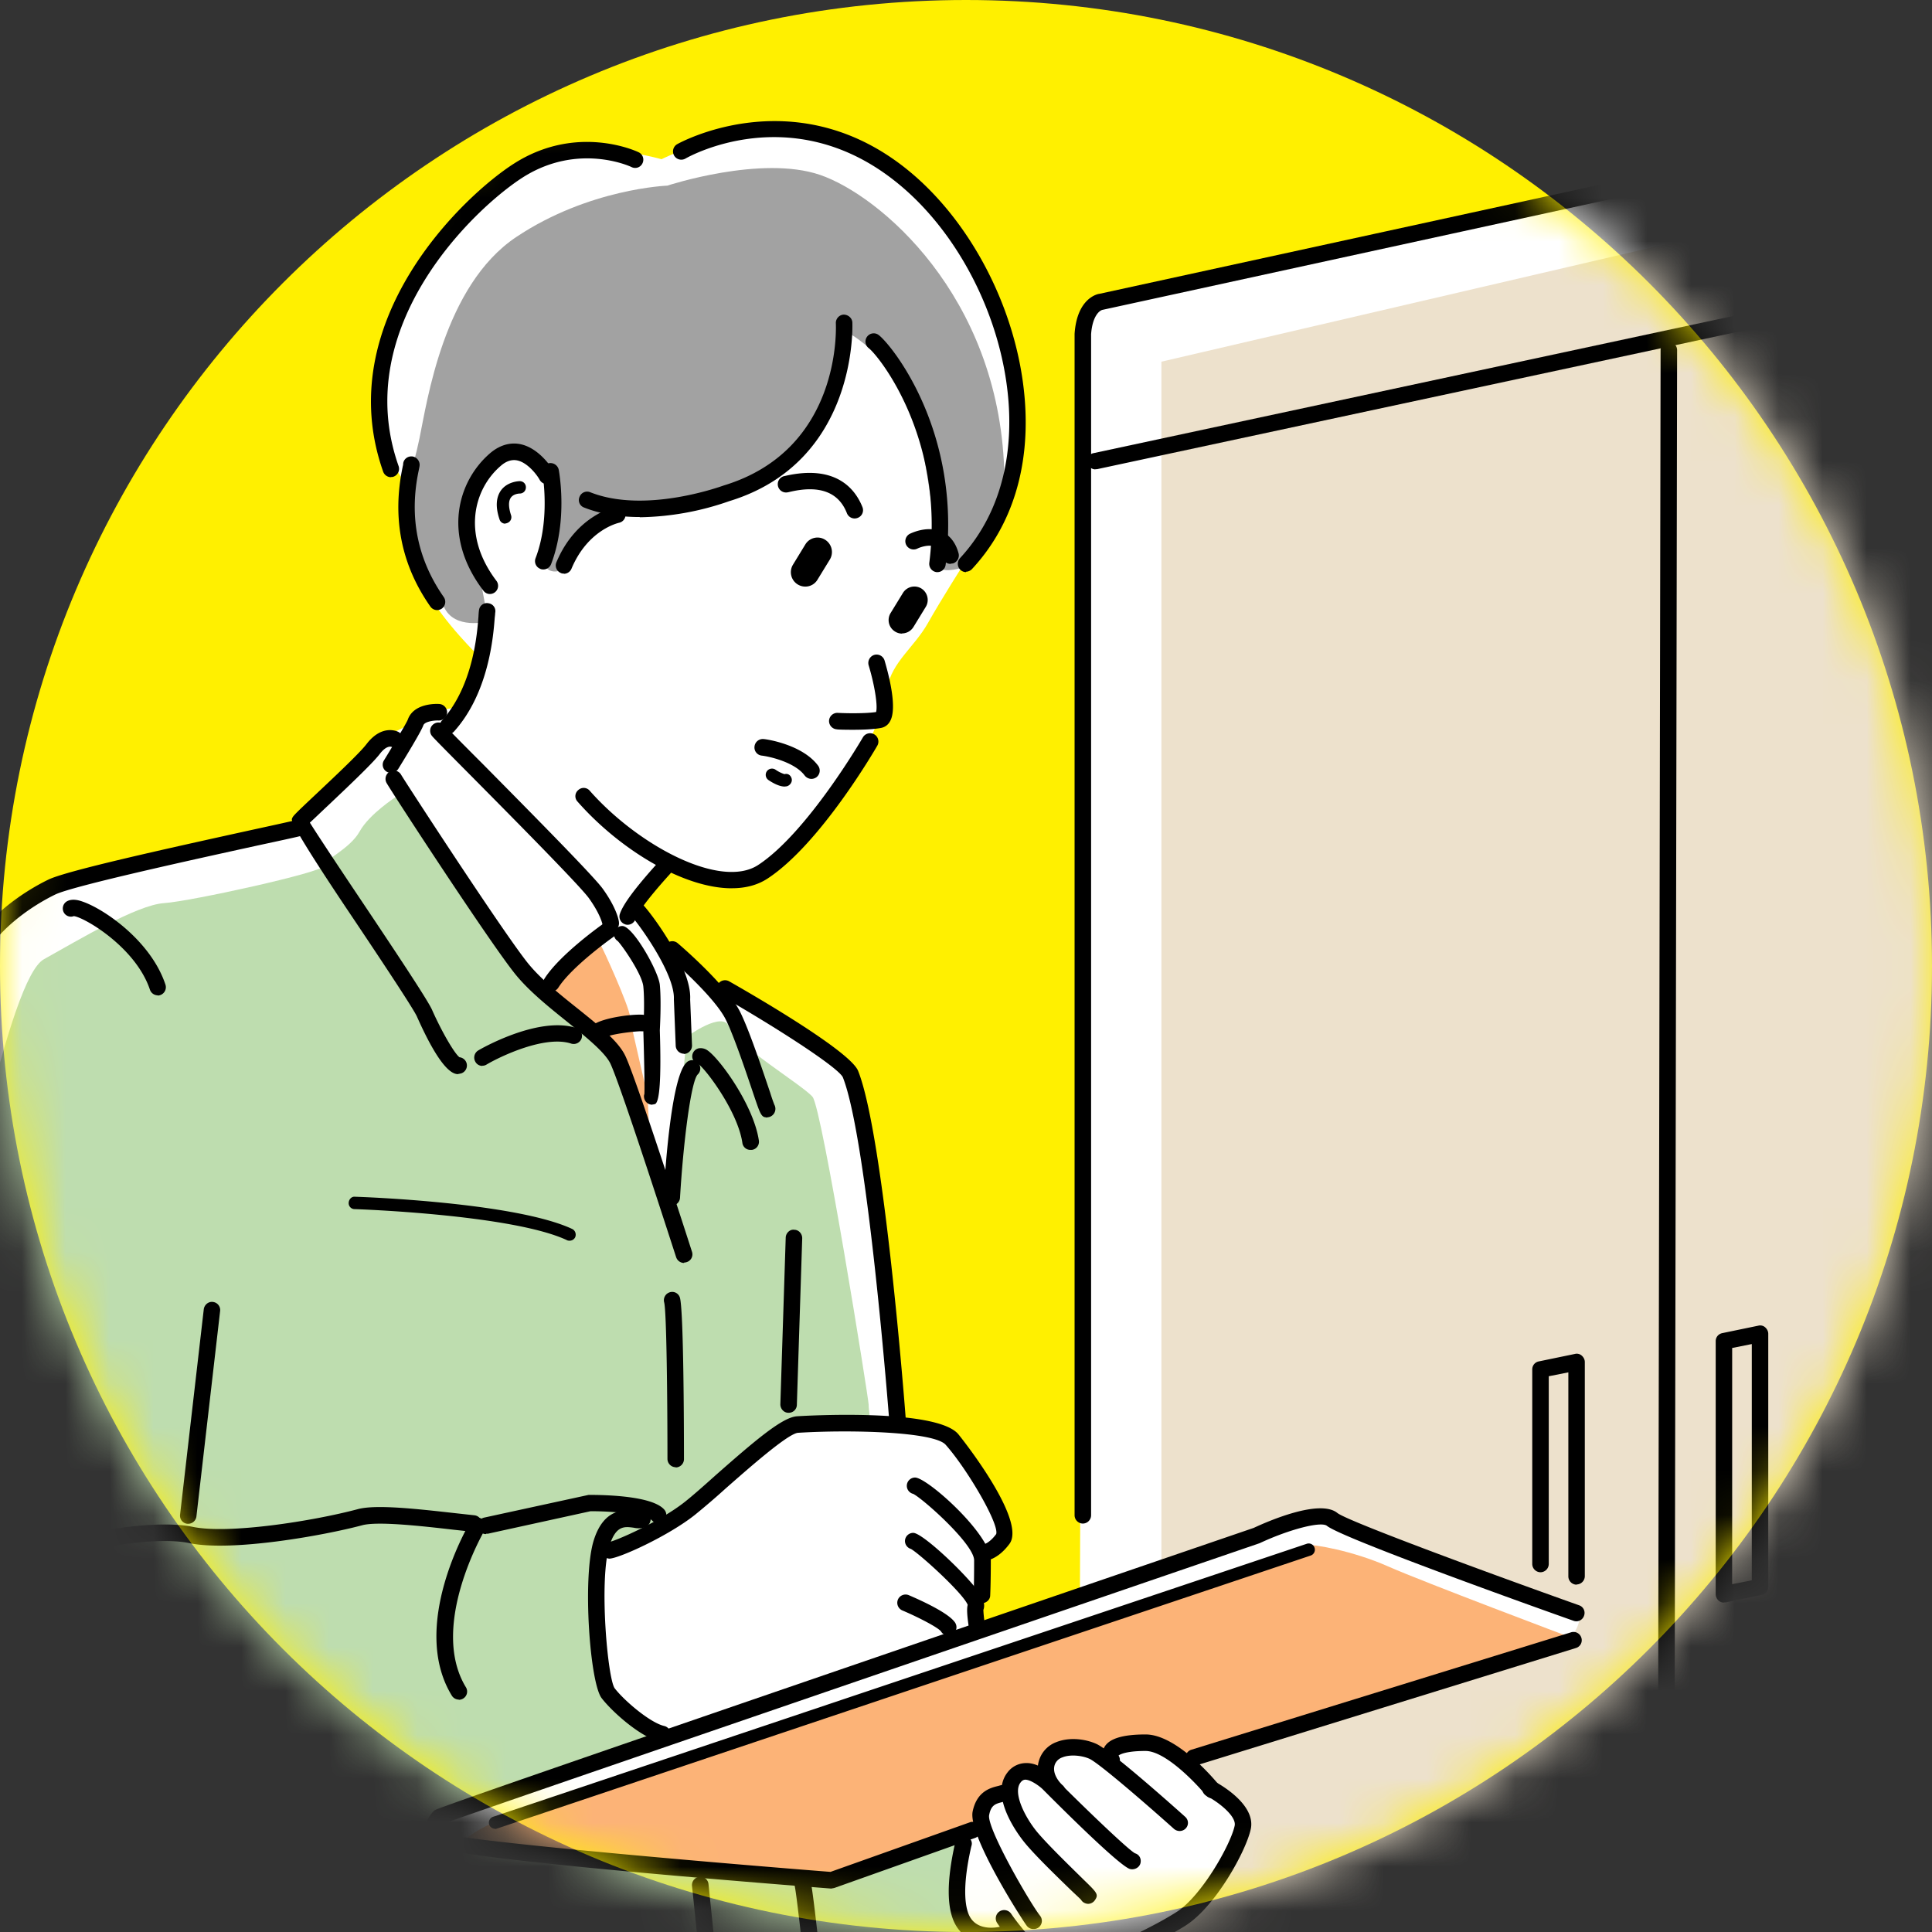 <svg xmlns="http://www.w3.org/2000/svg" width="44" height="44" fill="none"><rect width="100%" height="100%" fill="#333333" stroke="none"/><path fill="#FFF000" d="M44 22c0 12.15-9.85 22-22 22S0 34.15 0 22 9.85 0 22 0s22 9.85 22 22"/><mask id="a" width="44" height="44" x="0" y="0" maskUnits="userSpaceOnUse" style="mask-type:alpha"><path fill="#D9D9D9" d="M44 22c0 12.15-9.85 22-22 22S0 34.15 0 22 9.85 0 22 0s22 9.85 22 22"/></mask><g clip-path="url(#b)" mask="url(#a)"><path fill="#fff" d="M16.677 55.85s-15.282-.09-15.282 0c0 .089-.31-2.712-.33-3.638-.018-.925-.197-1.433-.197-1.433s-1.146-.883-1.17-1.457c-.023-.573-.178-6.461-.178-6.461s-1.278-.992-2.03-1.588-.926-1.542-1.015-2.139c-.09-.596-.287-3.905-.31-4.431s.22-1.828.31-2.162c.089-.333 2.293-8.6 2.537-9.328.245-.728.418-2.161 1.72-2.8 1.302-.64 6.11-1.631 6.11-1.631s.662-.794 1.17-1.391.902-.728.967-.728c.066 0 .466-.245.466-.245s.263-.286.418-.244.573-.09.573-.09l.484-1.123s-.818-.794-1.17-1.456c-.352-.663-.484-2.449-.484-2.449s-.484-.662-.55-1.08.024-3.13 1.612-4.916 2.758-1.72 3.482-1.654 1.255.22 1.255.22 2.406-1.188 3.881-.572c1.476.615 3.177 2.204 3.685 3.881.507 1.678.817 3.088.286 4.234-.53 1.147-.968 1.678-.968 1.678s-.507.794-.817 1.344-.818.883-.926 1.475-.418 1.368-.837 1.918c-.418.55-1.39 2.049-2.185 2.27-.794.22-2.049-.264-2.096-.156s-.55.903-.55.903l.353.704.728.532 1.015.751s2.693 1.523 2.801 1.828.484 2.867.484 2.867l.465 5.094s.818-.108 1.326.418c.507.526 1.254 1.72 1.188 2.007-.065.286-.507.596-.507.596l-.066.771-.09.968 2.36-.968.108-28.6s-.042-.662.752-.902 25.249-5.465 25.249-5.465.883-.178 1.278.024S62.941 4.82 62.941 4.82s.639.155.639.55v50.544H24.637s.066-10.94 0-11.005-.991-.287-1.015-.353c-.023-.065-.55-.023-.95.155-.399.179-1.212.353-1.409.31s-1.588-.817-1.588-.817l-1.213-.681s.33 3.923.31 4.013c-.018.089-.31.817-.375.902-.066.084-.616 1.983-.837 2.406s-.615.55-.662.705-.221 4.192-.221 4.3"/><path fill="#A2A2A2" d="M10.107 13.82c-.033-.07-.818-1.147-.818-2.115s.09-.884.264-1.72c.174-.837.55-3.482 2.204-4.587s3.44-1.17 3.44-1.17 2.138-.705 3.482-.244 4.055 2.735 4.191 6.706c0 0 0 .615-.22 1.189-.221.573-.682 1.038-.682 1.038s-.508.155-.55 0-.352-2.956-.681-3.792-1.41-1.588-1.41-1.523-.31 1.72-1.039 2.515c-.728.794-2.227 1.39-3.13 1.433-.901.042-1.08-.066-1.17.023-.088.09-1.188 1.278-1.188 1.368s-.395.155-.395-.155.663-1.678.155-2.007c-.507-.329-.728-.352-.883-.395-.155-.042-1.213.968-.926 2.05.287 1.08.352 1.72.352 1.72s-.751.197-.991-.33z"/><path fill="#BEDDAF" d="M-3.013 40.723s.178-5.202 1.189-9.084C-.814 27.758.206 22.288 1 21.846s2.115-1.236 2.735-1.278 3.618-.705 3.618-.837c0-.131.616-.395.837-.794.22-.4.836-.794.836-.794l2.83 4.102s1.799 1.325 2.152 1.983c.352.658 1.146 2.91 1.146 2.91l.353-2.115.131-1.41s.837-.616.968-.221c.132.395 1.678 1.325 1.899 1.588.22.263 1.278 6.88 1.278 7.011s.042.32.01.32c-.034 0-1.523-.122-1.909.155-.385.277-2.006 1.786-2.161 1.875-.155.09-.64.409-.64.409l-1.522.728s0 1.523.066 2.096.418 1.015.55 1.19c.131.173.883.727.883.727s-4.896 1.72-4.962 1.786-.442.376-.221.616c.22.24 8.444 1.057 8.444 1.057l1.058-.287 2.58-.949s-.419 1.565-.024 2.007 1.189.418 1.213.484c.023.066.197.53.197.53s-1.457.245-1.457.353-3.374-.968-3.374-.968.352 3.661.287 3.793c-.066.131-.55.883-.55.883s-.705 1.762-.926 2.185c-.22.423-.597.31-.597.31l-3.529-.155-11.997-.042s-1.17-1.189-1.278-1.391-.155-1.391-.179-1.786c-.023-.394-.22-5.183-.22-5.183s-1.763-.705-2.557-2.007z"/><path fill="#FCB377" d="M13.679 21.522c.042.051.648 1.386.672 1.64.023.253.399 1.743.399 1.842s.075 1.31.042 1.212-.606-1.875-.813-2.157-.827-.705-.888-.822c-.06-.118-.738-.846-.714-.879.023-.033 1.302-.836 1.302-.836M18.862 42.884l-8.426-.817s.108-.263.926-.616c.818-.352 18.238-6.24 18.393-6.264.155-.023 1.057.132 1.851.484s4.192 1.63 4.192 1.63-8.445 2.825-8.51 2.825c-.066 0-1.19-.663-1.654-.442-.466.221-.466.287-.466.287s-.752-.31-.991-.197c-.24.112-.395.662-.395.662s-.531-.22-.597-.023-.263.441-.263.441-.484.043-.531.442c-.047.4-.263.395-.263.395l-3.266 1.189z"/><path fill="#EDE1CC" d="M51.32 2.607c0 5.48-.02 31.589-.179 31.983-.179.442-.968-25.225-1.057-28.139-.066-2.218-.644-3.101-1.034-3.477L26.45 8.237v27.34s3.346-1.024 3.614-.991c.263.032 5.822 2.048 5.822 2.016s.296.329-.23.794c-.531.465-8.501 2.744-8.501 2.744s.263.63.564.761c.296.132.564.33.498.762s-1.687 2.35-1.687 2.35V55.93l37.025.065V6.57L51.33 2.607z"/><path fill="#000" d="M8.904 17.603a.2.2 0 0 1-.099-.029.185.185 0 0 1-.06-.258c.239-.39.507-.841.54-.921.131-.386.658-.367.719-.362a.19.19 0 0 1 .178.197.19.19 0 0 1-.197.179c-.099-.005-.31.023-.343.108-.047.14-.451.799-.573.996a.2.2 0 0 1-.16.09z"/><path fill="#000" d="M13.909 21.216a.19.19 0 0 1-.188-.164s-.038-.216-.306-.592c-.197-.278-1.743-1.838-2.664-2.768-.7-.705-.879-.888-.916-.935a.187.187 0 0 1 .037-.264.19.19 0 0 1 .263.033c.047.057.451.465.884.898 1.31 1.325 2.505 2.538 2.707 2.815.329.456.37.738.37.766a.19.19 0 0 1-.164.211zM14.294 21.061s-.037 0-.056-.01a.187.187 0 0 1-.122-.234c.07-.216.343-.588.86-1.161l.037-.042a.196.196 0 0 1 .263-.029c.08.062.094.18.033.259l-.051.061c-.611.677-.752.93-.785 1.024a.19.19 0 0 1-.179.132"/><path fill="#000" d="M12.556 22.574a.185.185 0 0 1-.156-.286c.348-.55 1.311-1.232 1.354-1.26a.193.193 0 0 1 .263.047.19.19 0 0 1-.047.263c-.01.005-.945.668-1.255 1.156a.2.2 0 0 1-.16.09zM15.577 23.998a.19.19 0 0 1-.188-.178l-.042-1.062c.028-.583-.808-1.725-.959-1.885-.084-.056-.094-.164-.037-.249.056-.084.188-.099.272-.037.09.06 1.137 1.4 1.095 2.175l.042 1.043a.19.19 0 0 1-.178.198h-.01z"/><path fill="#000" d="M14.853 25.159a.19.19 0 0 1-.178-.132c-.01-.037-.014-.075 0-.108.01-.127-.005-.827-.024-1.457 0-.023.038-.625 0-.996-.028-.277-.465-.912-.582-1.034a.18.18 0 0 1-.085-.155c0-.103.085-.188.188-.188.244 0 .822 1.025.855 1.34.038.399 0 1.01 0 1.038q.052 1.626-.112 1.678s-.038.01-.057.01z"/><path fill="#000" d="M13.599 23.693a.18.18 0 0 1-.146-.07.187.187 0 0 1 .028-.264c.254-.207 1.095-.282 1.208-.24a.189.189 0 0 1-.085.367c-.15 0-.761.066-.888.17a.18.18 0 0 1-.117.041zM10.431 24.463c-.136 0-.413-.136-.935-1.31-.08-.184-.935-1.467-1.626-2.496q-1.263-1.89-1.222-2.007c.024-.065.024-.07.564-.578.414-.39.983-.925 1.133-1.123.362-.474.719-.286.733-.277.09.052.127.165.075.254a.185.185 0 0 1-.244.08c-.014 0-.113-.029-.263.169-.17.22-.729.747-1.175 1.17-.15.14-.315.3-.414.39.17.273.672 1.03 1.128 1.71.945 1.41 1.565 2.35 1.654 2.552.221.498.508.992.625 1.081a.189.189 0 0 1 .028.371c-.014 0-.037.01-.06.01zM10.986 24.275a.18.18 0 0 1-.16-.094.19.19 0 0 1 .066-.258c.014-.01 1.353-.794 2.232-.512a.187.187 0 0 1 .122.235.19.19 0 0 1-.235.122c-.596-.198-1.616.291-1.926.474a.17.17 0 0 1-.1.029z"/><path fill="#000" d="M15.577 28.763a.19.19 0 0 1-.178-.131c-.015-.038-1.236-3.844-1.495-4.404-.122-.258-.54-.596-.982-.954-.432-.347-.921-.737-1.24-1.156-.635-.817-2.764-4.083-2.877-4.285a.19.19 0 0 1 .07-.259.19.19 0 0 1 .26.07c.075.132 2.217 3.427 2.847 4.24.292.38.743.742 1.18 1.09.498.4.93.747 1.085 1.085.268.578 1.462 4.29 1.513 4.45a.185.185 0 0 1-.122.235.2.2 0 0 1-.056.01zM-3.756 33.622s-.033 0-.051-.005a.19.19 0 0 1-.132-.23c.183-.658.489-1.818.846-3.167 1.184-4.47 2.18-8.205 2.425-8.647.376-.686 1.16-1.245 1.771-1.541.419-.202 2.646-.695 4.704-1.147.498-.108.926-.202.978-.22.094-.047.197 0 .24.089s0 .211-.095.258c-.037.019-.042.024-1.047.24-1.368.3-4.206.92-4.62 1.118-.554.268-1.273.776-1.607 1.382-.24.437-1.532 5.329-2.392 8.562a642 642 0 0 1-.846 3.172.186.186 0 0 1-.183.136zM1.244 42.593a.19.19 0 0 1-.188-.183c0-.104.076-.193.179-.193.061 0 6.297-.24 8.11-.752a.183.183 0 0 1 .231.132.185.185 0 0 1-.131.23c-1.852.526-7.942.757-8.2.766H1.24zM11.066 34.938a.19.19 0 0 1-.184-.15.19.19 0 0 1 .146-.226l2.378-.517c.367 0 1.452.019 1.725.338a.19.19 0 0 1-.02.264.19.19 0 0 1-.262-.02c-.09-.103-.672-.21-1.4-.21l-2.336.512h-.038z"/><path fill="#000" d="M1.658 35.44a.18.18 0 0 1-.136-.06c-.076-.076-.061-.202.014-.278.174-.169 1.955-.516 2.857-.328.818.169 2.74-.132 3.76-.405.422-.112 1.38 0 2.227.094l.427.047a.189.189 0 0 1-.038.376l-.432-.047c-.733-.084-1.734-.197-2.086-.103-.898.24-2.975.606-3.933.409-.827-.174-2.378.16-2.543.249a.17.17 0 0 1-.117.052zM15.084 39.675s-.029 0-.043-.005c-.46-.108-1.109-.695-1.339-.996-.268-.348-.437-2.712-.188-3.567.235-.794.747-.724.968-.69.033 0 .07.009.09.009a.18.18 0 0 1 .234.108c.038.099-.018.207-.112.249a.5.5 0 0 1-.259.01c-.216-.029-.413-.057-.56.427-.234.799-.037 2.998.123 3.228.221.287.808.785 1.128.86a.185.185 0 0 1 .14.226.186.186 0 0 1-.182.145z"/><path fill="#000" d="M22.4 35.549a.19.19 0 0 1-.188-.188c0-.103.085-.188.188-.188-.004 0 .127-.019.287-.235.075-.226-.658-1.48-1.151-2.035-.263-.296-2.152-.347-3.36-.272-.23.014-1.147.827-1.64 1.259a17 17 0 0 1-.71.61c-.61.485-1.739.997-1.95.997a.189.189 0 0 1-.01-.376c.16-.028 1.152-.46 1.73-.916.178-.141.423-.357.69-.597.912-.803 1.533-1.334 1.866-1.353.127-.01 3.144-.188 3.666.4.018.018 1.583 1.963 1.17 2.508-.273.367-.54.386-.588.386"/><path fill="#000" d="M22.363 36.517h-.01c-.103 0-.183-.094-.178-.197 0 0 .01-.273.01-.785 0-.367-1.162-1.4-1.387-1.513a.19.19 0 0 1-.146-.184c0-.103.085-.188.188-.188.277 0 1.725 1.293 1.725 1.885 0 .521-.014.799-.014.799 0 .098-.09.178-.188.178z"/><path fill="#000" d="M22.25 37.236a.186.186 0 0 1-.183-.16c-.052-.334-.047-.46-.028-.526-.104-.263-1.086-1.156-1.293-1.274a.19.19 0 0 1-.136-.178c0-.104.085-.188.188-.188.23 0 1.367 1.095 1.555 1.447q.092.178.043.306c0 .056.014.211.037.352a.187.187 0 0 1-.155.216h-.028z"/><path fill="#000" d="M18.942 43.011h-.014c-3.266-.254-8.783-.723-9.065-.973a.5.5 0 0 1-.179-.37c0-.24.188-.419.212-.438.047-.033.136-.094 18.656-6.433.333-.155 1.508-.667 1.908-.338.249.192 3.505 1.39 5.502 2.1.1.033.15.141.113.24a.185.185 0 0 1-.24.113c-.878-.31-5.267-1.88-5.615-2.162-.132-.108-.86.08-1.532.395-6.198 2.124-17.857 6.118-18.567 6.381-.028.033-.066.09-.066.137 0 .009 0 .042.052.089.353.16 5.573.625 8.807.879l3.171-1.128a.185.185 0 0 1 .24.113.19.19 0 0 1-.113.24l-3.21 1.141s-.041.01-.06.01z"/><path fill="#000" d="M27.189 40.215a.19.19 0 0 1-.179-.131.185.185 0 0 1 .122-.235l8.647-2.674a.187.187 0 0 1 .235.122.185.185 0 0 1-.122.235l-8.647 2.674s-.037.01-.056.01M-.527 42.96c-.508 0-1.227-.682-2.284-1.748l-.296-.297c-1.02-1.02-.893-5.728-.879-6.264 0-.103.085-.183.188-.183h.005c.103 0 .183.09.183.193-.047 1.405.005 5.22.77 5.982l.297.3c.728.738 1.738 1.744 2.063 1.631.385-.127 1.644-.92 2.1-1.212a.184.184 0 0 1 .259.056.185.185 0 0 1-.057.259c-.065.042-1.673 1.085-2.185 1.254a.5.5 0 0 1-.164.024z"/><path fill="#000" d="M27.607 40.953a.18.18 0 0 1-.145-.07c-.23-.278-.922-1.006-1.373-1.006-.507 0-.61.103-.615.103.056.09.033.184-.052.24-.09.056-.197.01-.254-.08a.33.33 0 0 1-.018-.348c.108-.197.418-.291.94-.291.709 0 1.569 1.024 1.663 1.142a.187.187 0 0 1-.028.263.18.18 0 0 1-.118.042z"/><path fill="#000" d="M26.865 41.7a.2.2 0 0 1-.127-.047c-.63-.564-1.71-1.499-1.927-1.598-.155-.07-.427-.108-.616-.032a.28.28 0 0 0-.169.155c-.094.24.17.479.174.479.08.07.085.188.019.263a.19.19 0 0 1-.263.019c-.019-.019-.47-.414-.273-.902a.65.65 0 0 1 .376-.362c.306-.122.677-.066.912.042.329.15 1.743 1.41 2.02 1.659.08.07.085.188.015.263a.19.19 0 0 1-.141.061"/><path fill="#000" d="M24.783 43.359a.2.2 0 0 1-.08-.019.17.17 0 0 1-.08-.07c-.033-.038-.117-.113-.225-.216-.306-.297-.823-.795-1.067-1.095-.085-.104-.822-1.034-.386-1.593a.53.53 0 0 1 .39-.212c.353-.028.644.296.682.334.785.785 1.687 1.645 1.833 1.72.098.028.15.127.122.23-.028.099-.141.155-.24.127-.155-.047-.827-.653-1.983-1.814-.075-.075-.272-.216-.395-.22-.028 0-.07.008-.112.065-.184.235.108.799.375 1.123.235.282.738.77 1.039 1.067.334.324.371.357.277.493a.19.19 0 0 1-.155.08z"/><path fill="#000" d="M23.533 43.932a.18.18 0 0 1-.15-.075c-.085-.108-1.34-2.053-1.232-2.599.094-.46.404-.54.574-.582.023-.005.047-.014.07-.019a.19.19 0 0 1 .122.357q-.043.015-.094.028c-.15.038-.253.066-.296.296-.056.292.912 1.974 1.161 2.294a.187.187 0 0 1-.033.263.18.18 0 0 1-.117.037z"/><path fill="#000" d="M24.177 45.004h-.08c-.592-.07-1.307-1.09-1.387-1.208a.19.19 0 0 1 .052-.263.193.193 0 0 1 .263.047c.264.385.8 1.01 1.119 1.048.432.056 1.96-.64 2.655-1.086.564-.357 1.231-1.536 1.32-1.964.043-.211-.357-.531-.639-.677a.187.187 0 0 1-.08-.253.19.19 0 0 1 .254-.08c.099.051.95.517.832 1.085-.104.498-.804 1.772-1.49 2.204-.564.357-2.152 1.142-2.82 1.142z"/><path fill="#000" d="M22.588 44.275c-.291 0-.634-.098-.827-.441-.202-.362-.206-.987-.01-1.857.024-.103.133-.183.231-.16.099.024.17.104.146.207l-.01.038c-.23 1.015-.117 1.433-.032 1.588.206.372.719.226.742.217a.193.193 0 0 1 .235.126.193.193 0 0 1-.127.235 1.2 1.2 0 0 1-.352.047zM21.597 37.25a.19.19 0 0 1-.165-.094c-.065-.09-.507-.32-.883-.48a.19.19 0 0 1-.099-.248.19.19 0 0 1 .245-.1c.343.147.935.424 1.062.635a.19.19 0 0 1-.066.259.17.17 0 0 1-.094.023zM17.447 25.446c-.108 0-.14-.1-.258-.442-.165-.489-.465-1.396-.663-1.79-.272-.541-1.32-1.439-1.334-1.448a.187.187 0 1 1 .24-.287c.046.038 1.123.959 1.423 1.565.212.423.517 1.344.686 1.842a4 4 0 0 0 .094.273.194.194 0 0 1-.122.282c-.028.004-.047.01-.07.01zM15.3 27.457h-.01a.19.19 0 0 1-.178-.198c.047-.822.193-2.763.526-3.064a.18.18 0 0 1 .263.015.186.186 0 0 1-.014.263c-.155.174-.329 1.593-.4 2.805a.19.19 0 0 1-.187.179"/><path fill="#000" d="M17.09 26.188a.183.183 0 0 1-.183-.16c-.103-.705-.813-1.654-.996-1.79a.19.19 0 0 1-.141-.136.19.19 0 0 1 .136-.226.27.27 0 0 1 .202.042c.282.188 1.057 1.255 1.175 2.059a.186.186 0 0 1-.16.211h-.033M20.44 32.541a.19.19 0 0 1-.187-.173c-.005-.066-.494-6.415-1.058-7.834-.108-.226-1.527-1.142-2.777-1.856a.19.19 0 0 1-.07-.259.19.19 0 0 1 .258-.07c.644.366 2.763 1.602 2.937 2.04.588 1.47 1.067 7.678 1.086 7.94a.19.19 0 0 1-.174.203h-.014zM.784 50.713a.17.17 0 0 1-.104-.032c-.032-.024-.798-.536-.982-1.086-.169-.508-.296-6.189-.31-6.833 0-.103.08-.188.183-.193.104 0 .188.08.188.184.052 2.42.179 6.381.292 6.724.117.353.639.762.832.893a.188.188 0 0 1-.104.343zM11.273 41.649a.14.14 0 0 1-.132-.095.14.14 0 0 1 .09-.178l18.528-6.217a.14.14 0 0 1 .179.09.14.14 0 0 1-.09.178L11.32 41.644s-.029.01-.047.01zM17.96 32.175h-.005c-.103 0-.183-.09-.183-.193l.122-3.792c0-.104.094-.198.193-.183.103 0 .183.089.183.192l-.122 3.792a.184.184 0 0 1-.188.184M4.29 34.703h-.024a.185.185 0 0 1-.165-.207l.54-4.68c.015-.104.109-.179.208-.165a.185.185 0 0 1 .164.207l-.54 4.68a.19.19 0 0 1-.188.165zM3.594 22.668a.19.19 0 0 1-.179-.127c-.324-.972-1.503-1.654-1.734-1.677a.185.185 0 0 1-.22-.07.19.19 0 0 1 .051-.26c.118-.074.268-.037.371 0 .494.17 1.556.898 1.885 1.89a.19.19 0 0 1-.179.249zM18.805 48.27a.19.19 0 0 1-.187-.188c0-.588-.438-4.746-.517-5.122a.19.19 0 0 1 .14-.226.19.19 0 0 1 .226.141c.09.4.526 4.572.526 5.202a.19.19 0 0 1-.188.188zM15.39 33.415a.19.19 0 0 1-.189-.188c0-1.268-.019-3.36-.075-3.566a.19.19 0 0 1 .127-.23.183.183 0 0 1 .23.117c.085.254.094 2.885.094 3.684a.19.19 0 0 1-.188.188zM15.854 48.613a.19.19 0 0 1-.164-.099.19.19 0 0 1 .075-.254.84.84 0 0 0 .329-.31c-.038-.14-.052-.418.023-1.01.02-.254-.202-2.524-.357-3.99a.19.19 0 0 1 .17-.207.186.186 0 0 1 .206.17c.038.376.39 3.689.357 4.064-.042.339-.065.752-.037.865a.19.19 0 0 1 .023.179 1.2 1.2 0 0 1-.54.573.2.2 0 0 1-.09.023zM10.45 38.707a.19.19 0 0 1-.16-.09c-.968-1.583.367-3.867.423-3.961a.19.19 0 0 1 .259-.066.19.19 0 0 1 .066.259c-.014.023-1.274 2.185-.428 3.576a.186.186 0 0 1-.061.258.2.2 0 0 1-.099.029zM14.571 11.775c-.422 0-.864-.056-1.268-.216a.18.18 0 0 1-.104-.244.185.185 0 0 1 .245-.104c1.268.503 3.021-.15 3.04-.155 2.674-.813 2.556-3.576 2.552-3.693a.19.19 0 0 1 .178-.198c.099 0 .193.076.198.179 0 .033.14 3.172-2.806 4.07a6.4 6.4 0 0 1-2.035.366zM8.904 10.868a.19.19 0 0 1-.178-.127c-1.203-3.411 1.823-6.278 2.979-7.015 1.428-.912 2.782-.287 2.838-.259a.187.187 0 0 1 .09.25.184.184 0 0 1-.25.088c-.046-.023-1.226-.559-2.476.235-1.09.696-3.952 3.393-2.829 6.575a.19.19 0 0 1-.113.24c-.019.009-.042.009-.06.009z"/><path fill="#000" d="M22.001 13.03a.19.19 0 0 1-.136-.32c1.057-1.146 1.184-2.594 1.1-3.604-.16-1.936-1.19-3.905-2.623-5.014-2.335-1.814-4.638-.536-4.732-.48a.19.19 0 0 1-.258-.07.19.19 0 0 1 .07-.258c.023-.014 2.608-1.462 5.15.507 1.509 1.17 2.594 3.243 2.764 5.278.131 1.56-.287 2.908-1.199 3.89a.2.2 0 0 1-.136.062zM19.426 16.62c-.198 0-.353-.004-.367-.01a.19.19 0 0 1-.178-.197.19.19 0 0 1 .197-.178c.165.01.625.019.874-.019.042-.14-.033-.615-.17-1.067a.193.193 0 0 1 .128-.234.19.19 0 0 1 .235.126c.094.32.3 1.095.122 1.391a.29.29 0 0 1-.202.146c-.17.033-.428.042-.64.042M16.663 20.23c-1.09 0-2.543-.875-3.51-1.974a.18.18 0 0 1 .018-.264.18.18 0 0 1 .263.02c1.11 1.254 2.984 2.246 3.835 1.686 1.123-.738 2.368-2.88 2.382-2.904a.19.19 0 0 1 .259-.07c.09.051.122.169.07.258-.051.09-1.301 2.242-2.5 3.027-.23.15-.503.22-.808.22z"/><path fill="#000" d="M21.352 13.03h-.023a.19.19 0 0 1-.165-.211c.358-2.83-1.142-4.709-1.381-4.892a.187.187 0 0 1-.033-.263.187.187 0 0 1 .263-.033c.31.24 1.903 2.227 1.523 5.235a.19.19 0 0 1-.188.164zM11.16 13.528a.18.18 0 0 1-.15-.075c-.95-1.245-.588-2.495.15-3.13.263-.225.512-.24.672-.211.47.084.775.61.79.634a.185.185 0 0 1-.071.254.19.19 0 0 1-.259-.07c-.06-.113-.282-.405-.526-.447-.117-.019-.24.019-.362.127-.61.522-.897 1.565-.099 2.617a.187.187 0 0 1-.15.301zM9.957 13.895a.19.19 0 0 1-.155-.08c-.663-.945-.874-2.011-.635-3.167.005-.033.014-.057.014-.07 0-.104.085-.184.188-.184.104 0 .188.09.188.192 0 .033-.01.071-.023.137-.221 1.048-.028 2.016.573 2.876a.19.19 0 0 1-.047.263.2.2 0 0 1-.108.033zM10.206 16.724a.19.19 0 0 1-.127-.047.19.19 0 0 1-.014-.268c.71-.785.803-1.979.832-2.373q.006-.114.014-.15a.18.18 0 0 1 .22-.146c.104.018.17.117.146.22q0 .03-.01.109c-.032.422-.135 1.715-.93 2.594a.19.19 0 0 1-.14.06zM19.463 11.808a.19.19 0 0 1-.174-.117c-.187-.484-.625-.649-1.301-.489-.043.01-.061.014-.09.014a.189.189 0 0 1-.023-.376c1.194-.277 1.616.33 1.767.71a.187.187 0 0 1-.108.244.2.2 0 0 1-.07.014"/><path fill="#000" d="M21.649 12.842a.19.19 0 0 1-.184-.14c-.033-.133-.09-.212-.169-.25-.14-.061-.338.01-.404.042a.19.19 0 0 1-.254-.084.19.19 0 0 1 .085-.254c.042-.019.4-.193.728-.047.127.056.3.193.38.493a.19.19 0 0 1-.13.23c-.015 0-.034.005-.048.005zM18.336 13.359a.328.328 0 0 1-.277-.498l.281-.46a.324.324 0 0 1 .451-.109.33.33 0 0 1 .108.451l-.282.46a.32.32 0 0 1-.281.156M20.544 14.43a.3.3 0 0 1-.16-.047.306.306 0 0 1-.103-.418l.282-.46a.306.306 0 0 1 .418-.104c.146.09.188.278.104.418l-.282.461a.31.31 0 0 1-.264.146zM18.477 17.739a.2.2 0 0 1-.15-.076c-.222-.3-.786-.432-.983-.455a.186.186 0 0 1-.16-.212.19.19 0 0 1 .212-.164c.037 0 .874.117 1.236.606a.19.19 0 0 1-.038.263.2.2 0 0 1-.113.038zM17.866 17.913c-.113 0-.259-.076-.362-.146a.144.144 0 0 1-.043-.197.144.144 0 0 1 .198-.043.8.8 0 0 0 .207.104c.08-.024.145.028.164.103s-.038.155-.113.174c-.014 0-.033.005-.051.005M12.842 13.063c-.023 0-.047 0-.07-.014a.185.185 0 0 1-.1-.244c.447-1.067 1.317-1.255 1.35-1.265a.187.187 0 0 1 .22.146.185.185 0 0 1-.145.22c-.038.01-.714.17-1.081 1.044a.19.19 0 0 1-.174.118zM12.372 12.969s-.047 0-.066-.014a.187.187 0 0 1-.108-.245c.343-.897.155-1.93.155-1.94a.19.19 0 0 1 .15-.221.193.193 0 0 1 .222.15c.009.047.211 1.147-.174 2.148a.19.19 0 0 1-.174.122zM12.969 28.256s-.042 0-.061-.014c-1.25-.583-4.798-.705-4.83-.705a.136.136 0 0 1-.137-.146c.005-.08.07-.146.145-.136.15.004 3.642.127 4.944.733.07.033.099.117.07.188a.14.14 0 0 1-.126.08zM63.552 55.967a.19.19 0 0 1-.188-.188c-.005-5.132-.057-50.164 0-50.512-.047-.094-.569-.306-1.09-.423-.118-.038-10.01-3.247-10.56-3.393-.62-.164-.874-.014-.878-.014-.02.01-.043.024-.062.028L25.107 7.057c-.08.02-.23.16-.258.555V34.51a.19.19 0 0 1-.188.188.19.19 0 0 1-.188-.188V7.602c.056-.831.545-.911.568-.911l25.625-5.588c.118-.06.47-.192 1.147-.018.56.145 10.155 3.26 10.564 3.392.53.123 1.433.395 1.358.846-.052.682 0 49.953 0 50.451a.19.19 0 0 1-.188.188z"/><path fill="#000" d="M24.947 10.69a.19.19 0 0 1-.183-.15.18.18 0 0 1 .146-.221l25.93-5.56a.18.18 0 0 1 .221.146.18.18 0 0 1-.146.22l-25.93 5.56h-.038z"/><path fill="#000" d="M37.922 55.967a.19.19 0 0 1-.188-.188l.085-47.805c0-.104.084-.188.188-.188.103 0 .188.084.188.188l-.085 47.805a.19.19 0 0 1-.188.188M35.906 36.09a.19.19 0 0 1-.188-.189v-4.647l-.446.089v4.276a.19.19 0 0 1-.188.188.19.19 0 0 1-.188-.188v-4.431c0-.09.06-.165.15-.183l.822-.17a.17.17 0 0 1 .155.038c.043.038.07.09.07.146v4.878a.19.19 0 0 1-.187.188zM39.261 36.498a.18.18 0 0 1-.117-.042.2.2 0 0 1-.07-.146v-5.766c0-.09.06-.164.15-.183l.822-.17a.17.17 0 0 1 .155.038c.042.038.07.09.07.146v5.766c0 .09-.06.165-.15.183l-.822.17h-.038zm.188-5.799v5.38l.447-.088V30.61zM11.508 11.926a.135.135 0 0 1-.132-.099c-.094-.277-.08-.498.033-.658.15-.207.418-.211.427-.211.08 0 .141.06.141.14s-.06.142-.14.142c0 0-.137 0-.203.094q-.085.122.005.4a.14.14 0 0 1-.09.178.1.1 0 0 1-.041.009z"/></g><defs><clipPath id="b"><path fill="#fff" d="M-4 1h67.74v55H-4z"/></clipPath></defs></svg>